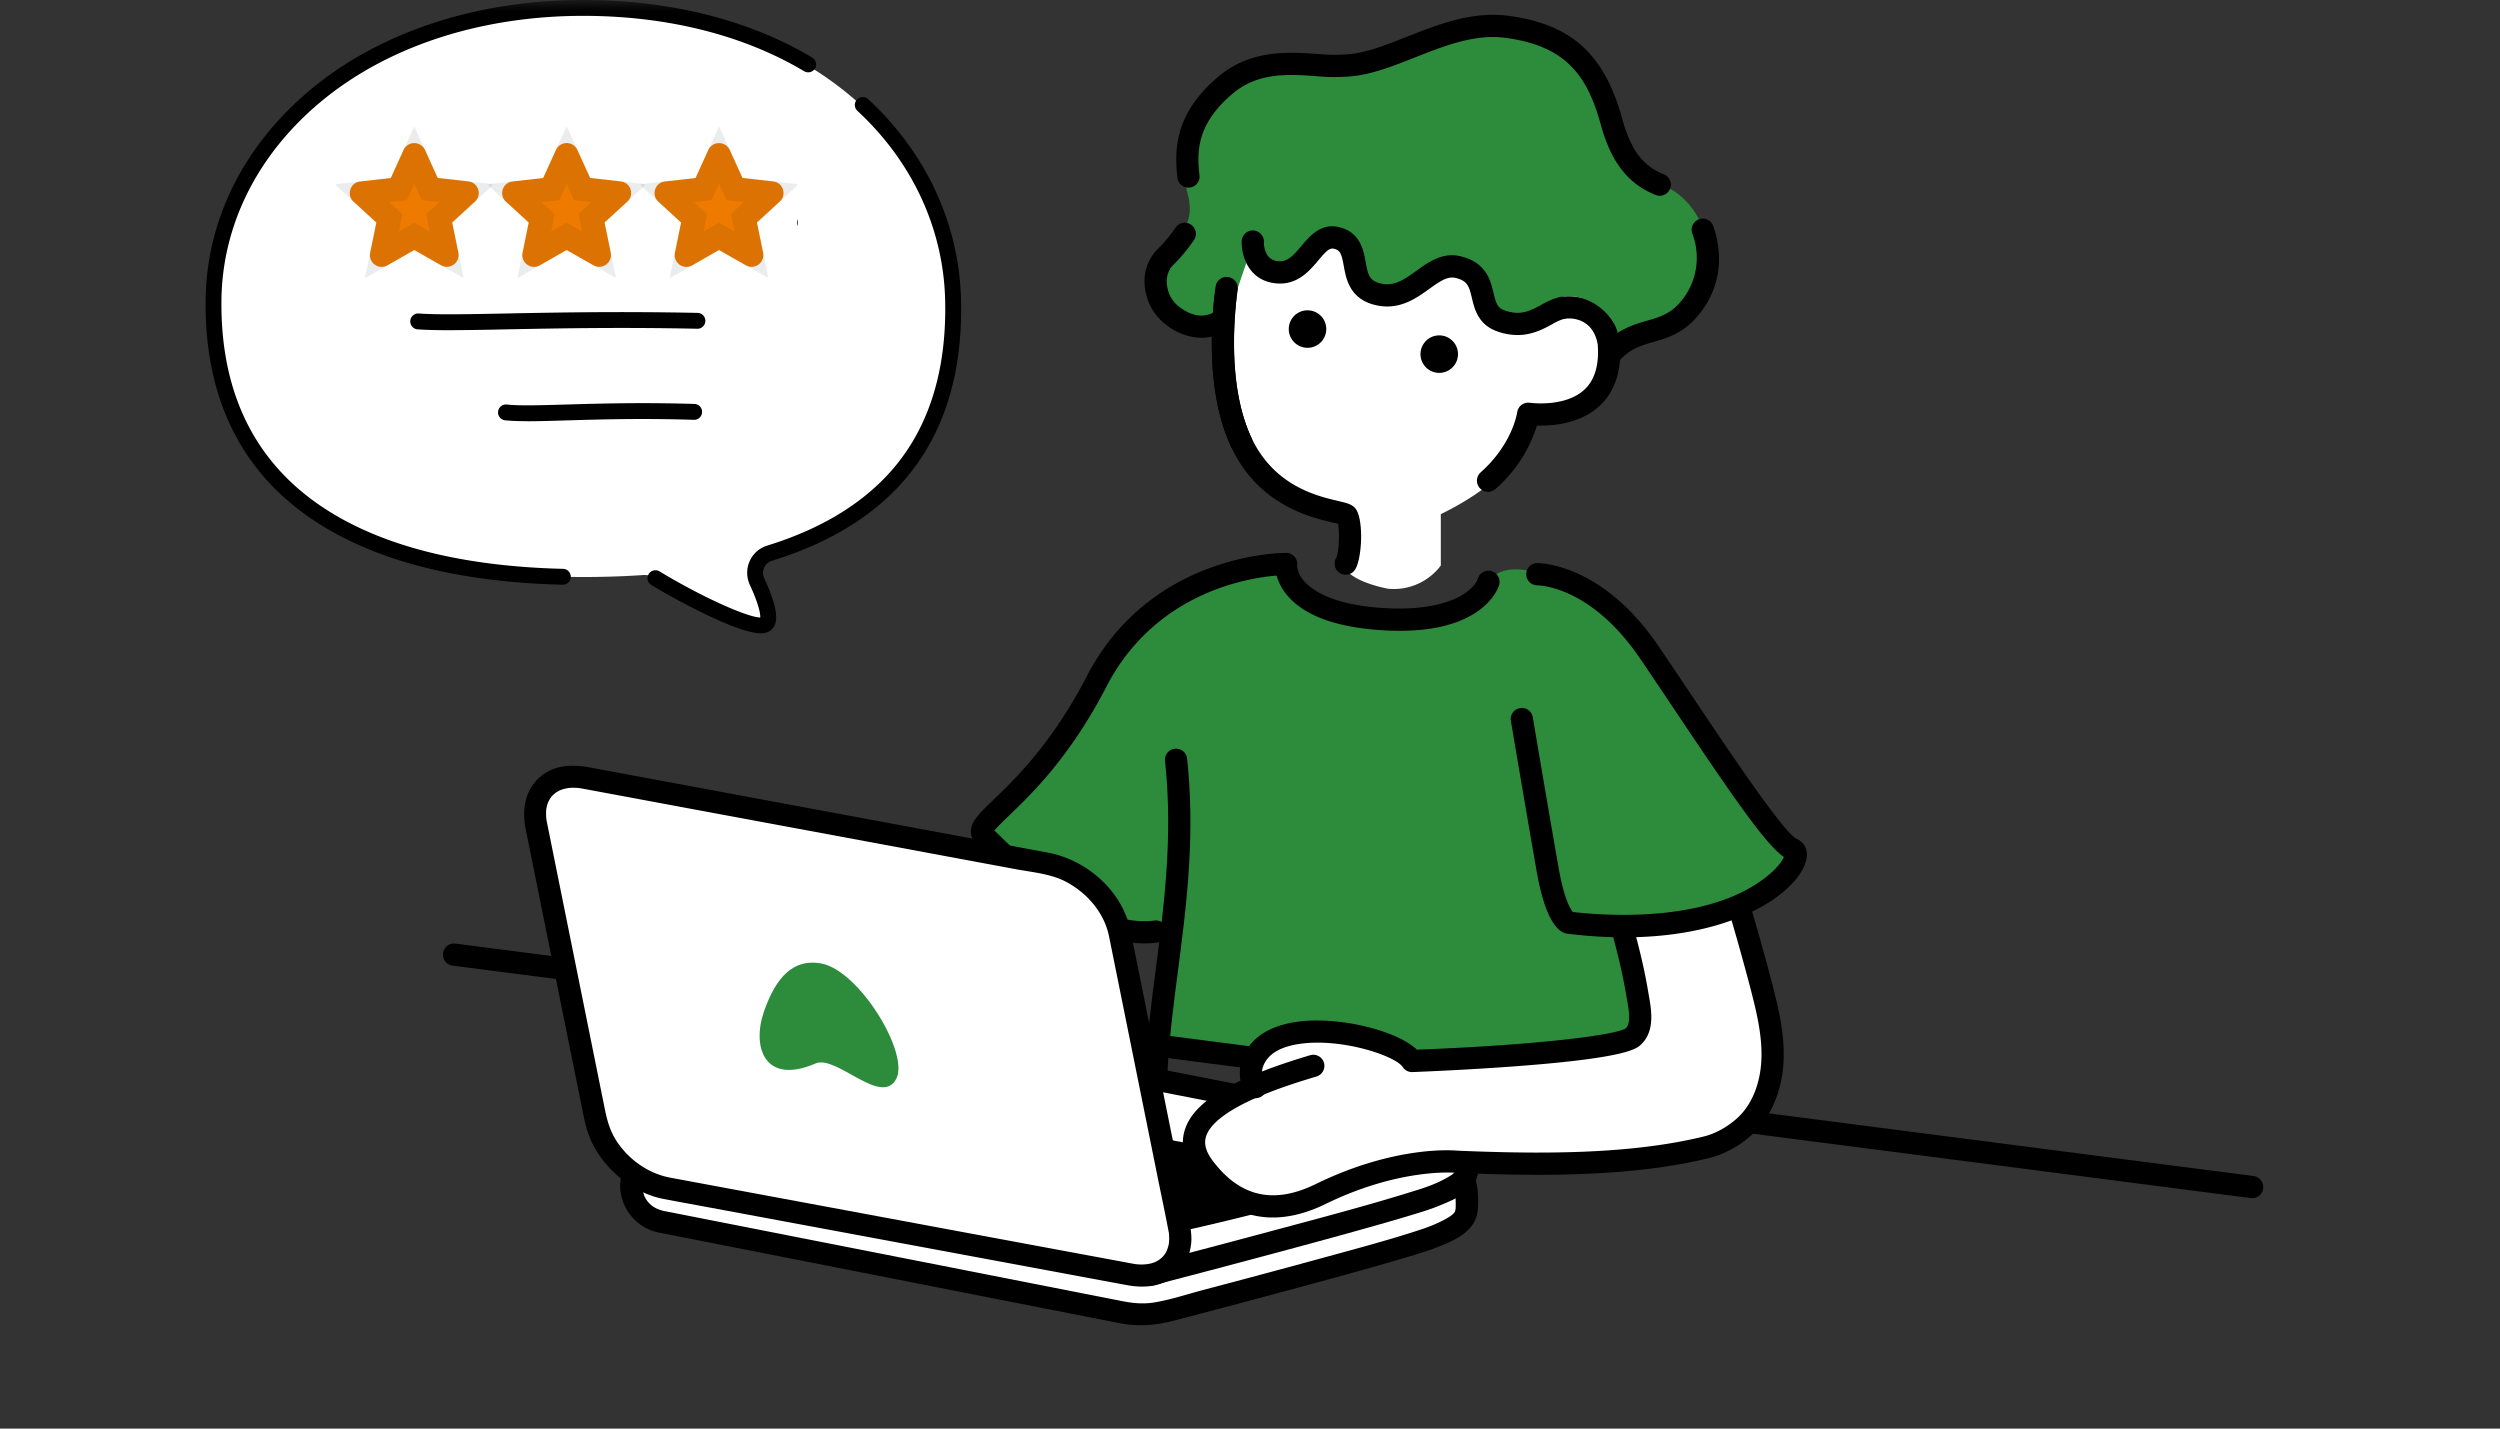 <svg xmlns="http://www.w3.org/2000/svg" width="112" height="64" fill="none" viewBox="0 0 112 64"><rect x="0" y="0" width="112" height="64" fill="#333333" stroke="none"/><mask id="a" width="112" height="64" x="0" y="0" maskUnits="userSpaceOnUse" style="mask-type:alpha"><path fill="#D9D9D9" d="M0 0h112v64H0z"/></mask><g mask="url(#a)"><path fill="#fff" d="M9.567 13.412C9.658 6.542 16.095.356 26.133.356c10.037 0 16.39 6.187 16.565 13.056.165 6.436-3.221 9.832-8.225 11.371a.921.921 0 0 0-.557 1.27c.38.825.652 1.646.407 1.891-.392.393-3.132-.936-4.976-2.052a.915.915 0 0 0-.54-.13c-.872.06-1.767.088-2.674.088-9.149 0-16.69-3.202-16.566-12.44v.002Z"/><path fill="#000" d="M34.089 28.371c.25 0 .387-.077.486-.174.23-.23.399-.698-.337-2.292a.577.577 0 0 1-.004-.477.546.546 0 0 1 .343-.304c5.779-1.78 8.63-5.722 8.476-11.722-.086-3.381-1.568-6.567-4.171-8.97a.356.356 0 0 0-.483.522c2.462 2.272 3.861 5.279 3.943 8.466.076 2.972-.629 5.426-2.097 7.294-1.323 1.681-3.3 2.936-5.877 3.73a1.26 1.26 0 0 0-.782.694c-.152.339-.148.726.007 1.064.434.94.473 1.33.467 1.461h-.005c-.525 0-2.509-.855-4.525-2.075a.356.356 0 0 0-.368.608 28.258 28.258 0 0 0 3.074 1.614c.958.42 1.511.561 1.853.561Zm-8.877-2.176a.355.355 0 0 0 .008-.711c-4.666-.114-8.35-1.083-10.946-2.884-2.942-2.038-4.406-5.13-4.353-9.185.046-3.348 1.617-6.485 4.426-8.835C17.329 2.085 21.515.71 26.13.71c3.75 0 7.172.857 9.894 2.48a.355.355 0 0 0 .364-.61C33.558.89 30.01 0 26.132 0c-4.783 0-9.13 1.433-12.24 4.034-2.971 2.486-4.633 5.814-4.68 9.372-.057 4.307 1.51 7.597 4.657 9.779 2.713 1.88 6.527 2.893 11.334 3.01h.009Z"/><path fill="#000" d="M18.928 10.37c1.477 0 3.368-.04 5.416-.083 4.099-.085 8.743-.18 11.007.042a.355.355 0 1 0 .07-.708c-2.306-.227-6.974-.13-11.092-.045-3.45.073-6.71.14-7.877 0a.355.355 0 0 0-.084.705c.529.063 1.42.087 2.558.087l.002.001Zm1.206 4.422c.721 0 1.586-.016 2.61-.038 2.116-.041 5.015-.1 8.516-.026h.007a.356.356 0 0 0 .007-.71c-3.515-.074-6.422-.016-8.546.025-1.816.036-3.13.062-3.993 0a.357.357 0 0 0-.051.71c.397.029.878.04 1.45.04Zm3.491 4.08c.488 0 1.07-.017 1.757-.038 1.498-.044 3.361-.1 5.705-.026a.355.355 0 1 0 .022-.711c-2.366-.074-4.321-.016-5.75.026-1.21.035-2.087.061-2.654 0a.355.355 0 1 0-.076.706c.274.03.604.04.994.04l.002.003Z"/><path fill="#fff" d="M35.71 5.689H15.23v6.827h20.48z"/><g clip-path="url(#b)"><path fill="#EE7B00" d="m29.495 9.037 1.018.933-.277 1.354a.53.53 0 0 0 .516.633.527.527 0 0 0 .26-.07l1.199-.686 1.202.683c.081.046.172.07.26.07a.53.53 0 0 0 .515-.633l-.277-1.353 1.018-.934c.155-.14.21-.35.146-.548a.518.518 0 0 0-.44-.359l-1.371-.154-.572-1.258a.53.53 0 0 0-.96.003l-.571 1.257-1.37.155a.518.518 0 0 0-.441.359.516.516 0 0 0 .145.548Z"/><path stroke="#08121A" stroke-opacity="0.08" stroke-width="1.067" d="m31.646 8.196-.125.276-.3.034-1.35.151 1.003.92.222.204-.06.296-.274 1.338 1.184-.677.264-.15.264.15 1.189.674-.275-1.338-.06-.296.222-.204 1.004-.92-1.35-.151-.3-.034-.126-.276-.564-1.243-.568 1.246Z"/></g><g clip-path="url(#c)"><path fill="#EE7B00" d="m22.669 9.037 1.018.933-.277 1.354a.53.53 0 0 0 .516.633.527.527 0 0 0 .26-.07l1.198-.686 1.202.683c.082.046.172.07.26.07a.53.53 0 0 0 .516-.633l-.277-1.353 1.018-.934c.154-.14.21-.35.145-.548a.518.518 0 0 0-.44-.359l-1.37-.154-.572-1.258a.529.529 0 0 0-.96.003l-.572 1.257-1.37.155a.518.518 0 0 0-.441.359.517.517 0 0 0 .146.548Z"/><path stroke="#08121A" stroke-opacity="0.08" stroke-width="1.067" d="m24.82 8.196-.125.276-.301.034-1.349.151 1.002.92.223.204-.06.296-.274 1.338 1.183-.677.264-.15.265.15 1.188.674-.274-1.338-.06-.296.222-.204 1.004-.92-1.35-.151-.302-.034-.125-.276-.564-1.243-.567 1.246Z"/></g><g clip-path="url(#d)"><path fill="#EE7B00" d="m15.842 9.037 1.018.933-.277 1.354a.53.53 0 0 0 .516.633.527.527 0 0 0 .26-.07l1.199-.686 1.201.683c.082.046.172.07.26.07a.53.53 0 0 0 .516-.633l-.277-1.353 1.018-.934c.154-.14.21-.35.146-.548a.519.519 0 0 0-.44-.359l-1.372-.154-.571-1.258a.53.53 0 0 0-.96.003l-.571 1.257-1.371.155a.518.518 0 0 0-.44.359.516.516 0 0 0 .145.548Z"/><path stroke="#08121A" stroke-opacity="0.08" stroke-width="1.067" d="m17.993 8.196-.125.276-.3.034-1.35.151 1.003.92.222.204-.06.296-.274 1.338 1.184-.677.263-.15.265.15 1.188.674-.274-1.338-.06-.296.222-.204 1.004-.92-1.35-.151-.301-.034-.125-.276-.565-1.243-.567 1.246Z"/></g><path fill="#2D8C3C" d="M76.393 10.547c-.341-1.244-1.254-2.075-2.035-2.274-1.23-.375-2.17-2.849-2.172-2.858-.71-2.537-1.604-3.103-3.043-3.759-2.85-1.209-4.661-.37-6.038.33-.704.358-2.051.596-2.717.613l-.028.002a8.137 8.137 0 0 1-1.03.007c-1.21-.04-2.866-.093-4.394 1.18-.72.53-2.042 3.75-1.767 4.743.276.993.11 1.462-.386 2.124-.496.662-1.377 1.172-1.217 1.974.131.694.54 1.658 1.328 1.889.245.051.494.088.744.11 1.324 0 1.985-1.443 2.175-2 .061-.179.69-1.217.901-.892a1.141 1.141 0 0 0 .766.495c.69.14 1.154-.448 1.564-.968.377-.477.733-.926 1.191-.825.54.12.636.494.748 1.095.112.599.25 1.345 1.252 1.573 1.009.23 1.52-.439 1.929-.977.4-.527.672-.843 1.172-.711.43.104.629.294.739.541l.029.072c.055.171.094.347.116.525.088.552.188 1.178 1.083 1.486.136.046.28.068.423.066.531 0 1.154-.242 1.526-.412l.015-.007a.176.176 0 0 0 .103-.1.166.166 0 0 0 .008-.087c.631-.142.978-.21 1.4-.138.244.04.477.127.685.26a.333.333 0 0 0 .038.543c.013.007.718 1.263 1.69 1.263.765 0 1.696-1.095 2.58-2.04a.323.323 0 0 0 .022-.025c.672-.871.874-1.82.6-2.818Z"/><path fill="#000" d="M53.824 15.132a2.604 2.604 0 0 1-1.582-.584 2.419 2.419 0 0 1-.958-1.757 2.038 2.038 0 0 1 .52-1.571c.315-.305.599-.641.847-1.003l.028-.04a.498.498 0 0 1 .816.57l-.028.04c-.28.41-.6.789-.957 1.134a1.071 1.071 0 0 0-.233.8 1.407 1.407 0 0 0 .565 1.033c.405.306.797.43 1.163.368.228-.034.438-.145.594-.315a.502.502 0 0 1 .69-.143.493.493 0 0 1 .148.68 1.93 1.93 0 0 1-1.245.756 2.094 2.094 0 0 1-.368.032Zm20.533-6.361a.495.495 0 0 1-.184-.036c-1.246-.498-2.007-1.482-2.468-3.19-.59-2.108-1.51-3.49-4.27-3.85-1.366-.18-2.729.359-4.047.88-1.08.427-2.101.83-3.124.862a8.19 8.19 0 0 1-1.307-.026c-1.206-.085-2.572-.181-3.703.759-1.638 1.363-1.642 2.613-1.517 3.677a.496.496 0 0 1-.802.45.498.498 0 0 1-.186-.333c-.16-1.353-.062-2.953 1.869-4.56 1.438-1.196 3.155-1.075 4.409-.987a7.39 7.39 0 0 0 1.192.025c.853-.022 1.8-.396 2.803-.793 1.37-.541 2.92-1.155 4.543-.942 2.816.37 4.294 1.694 5.1 4.574.382 1.418.926 2.15 1.877 2.53a.498.498 0 0 1-.185.96Zm-2.285 7.669a.498.498 0 0 1-.383-.816c.71-.855 1.45-1.07 2.104-1.259.534-.154.996-.288 1.435-.775a3.036 3.036 0 0 0 .578-3.152.499.499 0 0 1 .929-.357c.21.547.776 2.465-.767 4.176-.63.697-1.304.893-1.898 1.065-.59.17-1.1.319-1.615.938a.496.496 0 0 1-.383.18Z"/><path fill="#fff" d="M72.361 15.349c0-.01-.002-.02-.003-.029a1.395 1.395 0 0 0-.276-.651c1.723-1.76.65-4.813.06-6.027-.624-1.285-1.868-3.195-3.134-3.797-1.266-.603-4.34-2.17-8.378-.483-4.038 1.688-5.461 7.207-5.524 7.395a13.36 13.36 0 0 0-.446 2.142c-.133.641-.17 1.3-.112 1.952a8.485 8.485 0 0 0 .755 3.493c1.006 2.091 4.323 3.293 5.038 3.592 0 0 .093 2.04-.178 2.31.181.815 2.034 1.13 2.034 1.13a2.634 2.634 0 0 0 2.351-1.039v-2.305s1.824-.84 2.89-1.996c.774-.747 1.319-1.967 1.44-2.257.197.028.395.042.593.041.582 0 1.398-.118 2.026-.672.676-.596.967-1.538.864-2.8Z"/><path fill="#000" d="M58.577 15.582a.84.84 0 1 0 0-1.68.84.84 0 0 0 0 1.68Zm5.901 1.123a.84.84 0 1 0 0-1.68.84.84 0 0 0 0 1.68Z"/><path fill="#000" d="M60.287 25.749a.498.498 0 0 1-.422-.761c.119-.227.157-1.143.08-1.52-.071-.02-.162-.04-.242-.06-.994-.232-3.322-.777-4.543-3.38-1.551-3.305-.554-8.111-.543-8.156.704-2.64 2.168-8.132 8.708-8.785a9.429 9.429 0 0 1 7.828 2.92c1.808 1.908 2.64 4.336 2.282 6.662a.498.498 0 0 1-.984-.151c.311-2.02-.426-4.143-2.02-5.826a8.44 8.44 0 0 0-7.007-2.614c-5.846.583-7.146 5.428-7.842 8.04-.039.19-.903 4.543.48 7.488 1.016 2.165 2.943 2.617 3.869 2.833.44.104.682.16.832.398.334.548.25 2.201-.055 2.68a.496.496 0 0 1-.421.232Z"/><path fill="#000" d="M66.666 22.032a.498.498 0 0 1-.332-.87c1.432-1.274 1.634-2.675 1.636-2.69a.5.5 0 0 1 .568-.428c.015.002 1.579.221 2.45-.594.461-.433.66-1.111.59-2.017-.17-.993-.924-1.24-1.52-1.148a.498.498 0 1 1-.152-.984c1.097-.168 2.397.383 2.658 1.991a.53.53 0 0 1 .005.04c.1 1.236-.205 2.195-.906 2.849-.879.82-2.137.907-2.81.884a6.15 6.15 0 0 1-1.856 2.84.495.495 0 0 1-.331.127Z"/><path fill="#2D8C3C" d="M72.343 14.529s1.326-.636 1.477-2.173c.15-1.537-.211-2.863-1.386-4.942-1.176-2.08-3.707-4.55-5.063-4.671-1.356-.121-3.406-.151-6.208.693-2.803.843-4.611 1.205-5.395 2.652-.783 1.446-2.169 6.472-1.687 7.044.394.115.795.206 1.2.272l.789-2.314s.407 1.154 1.108 1.104c.7-.049 1.816-1.758 2.69-1.536.873.221.839 2.326 1.865 2.524 1.027.199 2.745-1.67 3.77-1.368 1.024.3.813 2.32 1.958 2.591.69.164 1.689-.977 2.545-1.115.823-.132 1.795.335 2.337 1.239Z"/><path fill="#000" d="M55.611 20.315a.499.499 0 0 1-.45-.287c-1.125-2.394-.923-5.532-.703-7.19a.497.497 0 1 1 .987.132c-.166 1.247-.437 4.39.617 6.636a.498.498 0 0 1-.45.709Zm12.373-5.305a2.713 2.713 0 0 1-.863-.148c-.89-.296-1.057-.997-1.18-1.51-.125-.528-.202-.767-.707-.895-.364-.098-.692.119-1.196.481-.607.436-1.362.98-2.42.729-1.149-.273-1.31-1.165-1.418-1.756-.1-.554-.157-.702-.445-.768-.185-.042-.328.085-.691.518-.407.483-.963 1.147-1.946 1.028-1.232-.148-1.513-1.306-1.49-1.898a.498.498 0 0 1 .995.036c-.003.135.012.801.614.873.426.05.682-.225 1.064-.68.367-.436.87-1.034 1.678-.847.958.22 1.104 1.027 1.2 1.56.107.584.174.848.67.965.614.146 1.075-.185 1.608-.568.562-.404 1.199-.862 2.03-.635 1.101.278 1.295 1.09 1.423 1.627.115.48.175.679.526.796.702.234 1.13.002 1.626-.267.253-.153.528-.269.814-.345a.498.498 0 1 1 .211.973 2.36 2.36 0 0 0-.551.248c-.394.213-.892.483-1.552.483Z"/><path fill="#fff" d="M51.349 29.002c-2.864 4.976-5.73 9.955-8.296 15.091-.487.976-.968 1.97-1.194 3.037-.226 1.068-.176 2.23.356 3.183"/><path fill="#000" d="M42.216 50.81a.498.498 0 0 1-.435-.254c-.54-.968-.686-2.22-.409-3.529.232-1.094.697-2.077 1.236-3.156 2.571-5.149 5.488-10.215 8.308-15.115a.497.497 0 1 1 .864.495l-.001.002c-2.813 4.887-5.722 9.94-8.28 15.063-.508 1.017-.945 1.938-1.153 2.917-.227 1.073-.12 2.08.304 2.837a.498.498 0 0 1-.434.74Z"/><path fill="#2D8C3C" d="M73.784 42.821c-1.696-12.014-3.957-16.408-3.957-16.408s-.716-.743-1.347-.85c-2.732-.463-1.173 2.163-6.71 2.163-1.062 0-2.585-.387-3.091-1.162-.36-.551-.498-1.161-.996-1.161-2.81 0-4.823 6.645-5.161 9.466-.407 3.4-.637 10.725-.637 10.908 0 1.528.312.816 2.314 1.362 1.825.498 13.44.83 21.258 3.57.684.24.427-.31.345-1.03-.384-3.338-1.001.345-2.018-6.858Z"/><path fill="#2D8C3C" d="M51.784 41.734c-3.411.435-6.896-3.595-7.67-4.246-.775-.651 2.27-1.657 5.01-6.952 2.74-5.295 8.495-5.269 8.495-5.269s-.187 2.13 4.15 2.459c4.337.327 4.914-1.655 4.914-1.655"/><path fill="#000" d="M51.264 42.264c-2.954 0-5.764-2.742-7.008-3.956-.205-.2-.367-.358-.463-.439a.783.783 0 0 1-.3-.583c-.015-.465.351-.817 1.017-1.458.98-.944 2.621-2.524 4.172-5.52 2.847-5.505 8.69-5.538 8.94-5.539a.498.498 0 0 1 .493.542c-.021.558.721 1.694 3.692 1.918 3.044.23 4.21-.755 4.402-1.309a.492.492 0 0 1 .615-.333.503.503 0 0 1 .337.623c-.02.068-.219.686-1.034 1.226-1.005.666-2.483.93-4.395.786-1.948-.147-3.313-.666-4.056-1.54a2.354 2.354 0 0 1-.485-.896c-1.34.108-5.454.783-7.625 4.979-1.626 3.142-3.341 4.794-4.366 5.78-.248.239-.522.503-.65.664.107.1.238.227.401.386 1.222 1.193 4.085 3.987 6.77 3.645a.498.498 0 0 1 .126.988 4.602 4.602 0 0 1-.583.036Z"/><path fill="#000" d="M53.733 53.165a.52.52 0 0 1-.15-.023c-1.273-.402-2.126-1.326-2.226-2.412-.218-2.37.092-4.765.42-7.301.382-2.937.776-5.975.414-9.35a.498.498 0 0 1 .99-.106c.374 3.492-.028 6.59-.416 9.584-.321 2.48-.625 4.821-.417 7.081.094 1.023 1.198 1.448 1.534 1.554a.498.498 0 0 1-.15.973Zm22.126-1.599a.498.498 0 0 1-.498-.495c-.034-5.698-2.756-12.636-2.783-12.705a.498.498 0 1 1 .925-.367c.115.29 2.819 7.179 2.853 13.067a.497.497 0 0 1-.494.5h-.003Z"/><path fill="#000" d="M100.912 53.68a.503.503 0 0 1-.064-.004l-80.59-10.418a.498.498 0 0 1 .128-.987l80.59 10.418a.499.499 0 0 1-.064.991Z"/><path fill="#fff" d="M29.598 54.729c-.763-.15-1.33-.822-1.308-1.6.013-.458.152-.894.583-1.062 4.02-1.562 15.287-3.47 17.898-2.877l16.68 2.152c1.635.32 2.226.934 2.26 2.407.016.733.067 1.023-1.472 1.652-1.27.52-9.284 2.631-12.035 3.35-.61.16-1.246.18-1.864.058l-20.742-4.08Z"/><path fill="#000" d="M29.73 54.249c-.45-.097-.79-.38-.906-.802a1.196 1.196 0 0 1 .013-.645c.03-.104.053-.148.108-.201.05-.05.013-.014.074-.054.013-.01.102-.047.016-.011l.06-.023c.667-.24 1.34-.456 2.025-.646 1.796-.5 3.623-.89 5.455-1.232a86.5 86.5 0 0 1 4.308-.692 60.3 60.3 0 0 1 1.36-.163c1.36-.146 2.772-.302 4.14-.156.02.002.05 0 .07.009-.053-.022-.113-.018-.03-.004l.157.028c.068.013.136.023.204.032l.174.023.882.113 3.347.432 4.457.576 4.313.556 2.924.377c.181.024.373.032.552.072.004 0 .01 0 .014.002h.003c-.146-.026.024.014.077.026.244.055.486.122.72.214l-.01-.004a2.896 2.896 0 0 1 .334.176c.028.017.14.096.103.067-.045-.034.06.052.072.064.029.026.056.054.083.082.018.019.097.113.062.068-.033-.042.045.067.061.093.024.039.046.079.068.12.019.034.05.107.017.026a2.66 2.66 0 0 1 .154.596c-.012-.09.005.065.007.09a6.847 6.847 0 0 1 .016.687c-.002.06-.04.11.004-.01-.009.025-.008.054-.015.08-.008.025-.026.06-.028.087.001-.013.052-.092-.008.002-.024.038-.088.093.002.005-.023.022-.042.048-.065.07-.016.016-.103.093-.057.055.043-.036-.08.055-.1.068-.224.146-.469.26-.714.366a7.09 7.09 0 0 1-.59.218c-1.44.476-2.913.864-4.377 1.265a576.87 576.87 0 0 1-5.394 1.448c-.718.19-1.45.438-2.184.554-.459.073-.92.034-1.372-.055l-1.95-.383-3.563-.701-4.397-.865-4.449-.875-3.72-.732-2.21-.435-.296-.058c-.264-.052-.538.075-.613.347-.067.245.083.56.348.613l1.255.246 3.191.628 4.324.85 4.592.904 4.07.8 2.692.53.567.112c.834.162 1.624.098 2.44-.116 1.66-.434 3.319-.873 4.975-1.32 1.749-.47 3.499-.943 5.236-1.457.5-.148 1.007-.29 1.494-.478.81-.312 1.805-.712 1.901-1.694.081-.83-.072-1.788-.643-2.424-.522-.58-1.382-.85-2.132-.948-.621-.082-1.243-.16-1.865-.241l-3.901-.504-4.647-.6-4.034-.52c-.71-.092-1.421-.182-2.131-.275l-.066-.008c-.032-.005.181.027.02-.005a5.904 5.904 0 0 0-.8-.092 16.652 16.652 0 0 0-2 .033c-1.867.12-3.728.377-5.575.676-1.978.32-3.948.7-5.897 1.169-.824.197-1.645.411-2.456.658-.336.102-.67.21-1 .33-.194.07-.407.132-.584.239-.288.174-.476.444-.59.756-.427 1.182.358 2.491 1.564 2.75.263.057.538-.078.612-.347.069-.248-.083-.556-.347-.612Z"/><path fill="#fff" d="M28.925 52.698s14.79-6.01 18.053-5.269l16.358 3.189c1.618.316 2.28.602 2.375 1.321.094.719.067 1.012-1.455 1.634-1.522.621-12.82 3.553-12.82 3.553l-22.51-4.428Z"/><path fill="#000" d="M29.057 53.178c1.029-.418 2.065-.817 3.103-1.21 2.222-.842 4.46-1.648 6.721-2.376 2.1-.677 4.244-1.345 6.434-1.658-.168.024.022-.003.06-.008a9.92 9.92 0 0 1 .435-.043 6.335 6.335 0 0 1 .747-.012l.114.009.05.005c.092.007-.033.002-.055-.008.052.025.137.023.196.035.357.072.716.14 1.074.21l5.53 1.078 6.487 1.264c1.083.211 2.165.42 3.247.633.346.068.691.14 1.03.236.163.046.324.098.481.16-.092-.036.086.04.115.055.067.035.128.079.194.116.098.055-.066-.073.008.006.015.016.033.03.048.044.023.022.043.048.065.07-.01-.01-.059-.097-.02-.028.023.044.05.088.075.132-.073-.126.005.036.018.087.035.136-.004-.079.012.067.005.053.012.106.015.16.003.048.003.097.002.146 0 .028-.005.055-.006.082.002-.054.026-.108-.001-.027-.005.016-.02.047-.02.063.002.046.065-.1.013-.033-.028.037-.12.135-.02.043-.04.037-.081.078-.12.117-.083.085.087-.052-.021.018-.037.024-.073.049-.11.072a5.256 5.256 0 0 1-.893.433c-.256.099-.52.18-.782.262-2.071.646-4.174 1.196-6.269 1.759a736.066 736.066 0 0 1-5.71 1.509h.264l-2.238-.44-5.375-1.058-6.502-1.279-5.623-1.106c-.911-.18-1.82-.371-2.734-.538l-.039-.007c-.263-.052-.537.074-.612.347-.067.245.083.56.348.613l1.399.275 3.549.698 4.765.938 5.068.997 4.393.864 2.805.551c.171.034.343.071.515.102.237.042.459-.043.687-.103 1.281-.334 2.562-.671 3.842-1.012 1.75-.466 3.5-.936 5.244-1.425.71-.199 1.418-.4 2.123-.613.442-.134.887-.265 1.314-.443.54-.225 1.154-.464 1.513-.952.23-.313.251-.691.205-1.064-.06-.493-.255-.872-.664-1.166-.42-.303-.968-.44-1.465-.556-.736-.172-1.484-.3-2.226-.445l-4.2-.819-5.033-.98-4.107-.8c-.603-.119-1.216-.277-1.829-.339-.57-.058-1.152.018-1.716.098a22.58 22.58 0 0 0-2.155.433c-1.77.432-3.511.978-5.238 1.554-1.696.566-3.38 1.17-5.054 1.798a166.026 166.026 0 0 0-3.735 1.449c-.25.1-.425.331-.348.612.065.236.362.45.612.348Z"/><path fill="#000" d="M35.425 52.527s7.9-3.307 10.157-2.794l11.312 2.205c1.119.22 1.577.417 1.642.914.066.497.046.7-1.006 1.13-1.053.43-6.538 1.607-6.538 1.607l-15.567-3.062Z"/><path fill="#fff" d="M72.55 40.803s1.743 4.428 1.08 5.195c-.662.767-9.917 1.674-9.917 1.674s-2.207-1.448-4.727-1.284c-3.63.236-2.863 2.616-2.863 2.616s-4.997 1.121-.484 4.77c2.946 2.382 4.69-2.582 10.103-1.692 5.413.89 14.907.36 13.781-5.694-1.125-6.054-2.37-8.206-2.37-8.206l-4.603 2.62Z"/><path fill="#000" d="M57.023 54.544c-1.16 0-2.398-.49-3.5-1.958-.503-.672-.649-1.343-.434-1.995.416-1.26 2.144-2.283 5.604-3.317a.497.497 0 1 1 .285.954c-1.114.333-4.505 1.346-4.944 2.675-.108.33-.015.684.286 1.086 1.225 1.634 2.737 1.98 4.621 1.059 3.496-1.71 6.092-1.523 6.354-1.498 3.571.15 7.673.19 11.03-.634.509-.126 1.017-.4 1.469-.794.668-.582 1.075-1.557 1.117-2.675.04-1.04-.213-2.102-.497-3.19a105.876 105.876 0 0 0-3.51-10.945.498.498 0 0 1 .93-.355 106.887 106.887 0 0 1 3.543 11.048c.304 1.163.573 2.304.529 3.48-.053 1.39-.584 2.625-1.458 3.387-.57.498-1.223.847-1.886 1.01-3.483.856-7.678.815-11.323.662a.43.43 0 0 1-.032-.003c-.022-.002-2.495-.23-5.828 1.401-.686.335-1.5.602-2.356.602Z"/><path fill="#000" d="M56.252 49.2a.495.495 0 0 1-.237-.061c-.54-.294-.524-1.207-.397-1.608.215-.677.827-1.53 2.522-1.759 1.84-.247 4.434.39 5.337 1.253 5.292-.202 8.9-.643 9.364-.96.233-.24.134-.803.046-1.3l-.038-.214c-.347-2.096-1.179-4.664-1.913-6.93-.257-.794-.5-1.545-.715-2.25a.498.498 0 0 1 .952-.291c.213.698.455 1.444.71 2.235.745 2.299 1.589 4.904 1.949 7.074.01.066.023.134.035.203.119.671.281 1.59-.34 2.194-.202.196-.623.606-5.567.979-2.363.178-4.66.263-4.683.264a.496.496 0 0 1-.436-.227c-.317-.489-2.681-1.297-4.568-1.043-.946.127-1.52.488-1.706 1.073a.968.968 0 0 0 .002.485.498.498 0 0 1-.317.882Z"/><path fill="#2D8C3C" d="M68.87 25.726s2.61-.031 5 3.47c2.428 3.561 5.567 8.5 6.428 8.843.86.342-1.876 4.291-10 3.3 0 0-.552-.051-.96-2.36-.407-2.309-1.158-6.755-1.158-6.755"/><path fill="#000" d="M72.77 41.993c-.787 0-1.63-.05-2.532-.16-.41-.038-.998-.55-1.39-2.767-.403-2.284-1.151-6.714-1.159-6.759a.498.498 0 1 1 .982-.165c.007.044.755 4.47 1.157 6.75.25 1.416.543 1.856.635 1.965 1.563.18 6.21.495 8.78-1.666.428-.36.61-.646.675-.797-.79-.538-2.22-2.598-4.868-6.553-.533-.796-1.084-1.619-1.592-2.364-2.189-3.208-4.489-3.253-4.585-3.253a.5.5 0 0 1-.498-.495.496.496 0 0 1 .49-.5c.119-.003 2.907.01 5.415 3.687.51.749 1.063 1.574 1.597 2.372 1.601 2.39 4.02 6.003 4.609 6.29.28.111.564.438.424.984-.342 1.34-3.041 3.43-8.14 3.43Zm-2.425-1.15.027.003a.495.495 0 0 0-.027-.003Z"/><path fill="#fff" d="m50.664 57.101-20.817-3.87c-1.465-.273-2.888-1.652-3.16-3.064L24.01 36.914c-.273-1.412.703-2.345 2.168-2.073l20.817 3.87c1.465.273 2.887 1.652 3.16 3.065l2.675 13.252c.273 1.413-.702 2.346-2.167 2.073Z"/><path fill="#000" d="m50.796 56.621-1.736-.323-4.274-.794L39.39 54.5l-5.162-.96-3.504-.651-.707-.132c-.963-.181-1.838-.796-2.382-1.619-.3-.454-.432-.92-.538-1.447l-.305-1.51-1.013-5.017-.985-4.88-.265-1.313-.038-.189a2.088 2.088 0 0 1-.017-.54c.009-.083-.014.068.003-.013a1.765 1.765 0 0 1 .074-.279c-.012.029.05-.098.064-.123.015-.026.03-.051.047-.076.007-.011.061-.086.025-.04-.036.047.022-.024.031-.034.026-.027.05-.054.077-.08.017-.016.149-.116.07-.062.056-.039.114-.072.173-.105.011-.007.097-.049.045-.025-.053.024.037-.014.049-.018a1.84 1.84 0 0 1 .208-.061c.017-.004.2-.032.116-.023a2.286 2.286 0 0 1 .59.018l.127.024.901.167 3.787.705 5.268.979 5.331.991 4.03.75c.734.136 1.586.21 2.244.555.959.5 1.735 1.394 1.949 2.448l.194.96.92 4.561 1.052 5.21c.167.83.346 1.658.502 2.49.02.106.018.084.023.174a2.498 2.498 0 0 1 0 .314c-.002.012-.015.115-.006.058s-.01.042-.012.054l-.022.093c-.007.023-.072.206-.035.121a1.375 1.375 0 0 1-.083.16c-.016.027-.107.15-.049.08a1.491 1.491 0 0 1-.12.13c-.023.022-.143.113-.07.062a1.855 1.855 0 0 1-.244.141c-.06.02-.12.04-.183.057a1.957 1.957 0 0 1-.754.016c-.264-.046-.536.071-.612.348-.066.24.081.565.347.612.66.116 1.38.082 1.949-.314.538-.375.828-.946.887-1.593.038-.424-.07-.846-.153-1.26l-.836-4.14-1.095-5.427-.636-3.151c-.36-1.776-1.953-3.173-3.7-3.498l-2.727-.507-4.876-.907-5.584-1.038-4.786-.89-2.55-.474c-.714-.133-1.486-.128-2.097.32-.787.577-.963 1.516-.779 2.43l.662 3.278 1.099 5.442.813 4.03c.103.51.222.996.477 1.464.628 1.157 1.819 2.113 3.123 2.366.661.128 1.324.246 1.986.369l4.507.838 5.533 1.029 5.109.95 3.224.6.45.083c.264.05.537-.073.613-.348.066-.242-.082-.563-.348-.612Z"/><path fill="#2D8C3C" d="M36.537 47.644c-2.268.98-2.866-.713-2.315-2.317.551-1.603 1.356-2.383 2.56-2.166 1.712.308 3.962 4.025 3.374 5.165-.661 1.282-2.685-1.086-3.62-.682Z"/></g><defs><clipPath id="b"><path fill="#fff" d="M35.71 5.689h-7v7h7z"/></clipPath><clipPath id="c"><path fill="#fff" d="M28.884 5.689h-7v7h7z"/></clipPath><clipPath id="d"><path fill="#fff" d="M22.058 5.689h-7v7h7z"/></clipPath></defs></svg>
